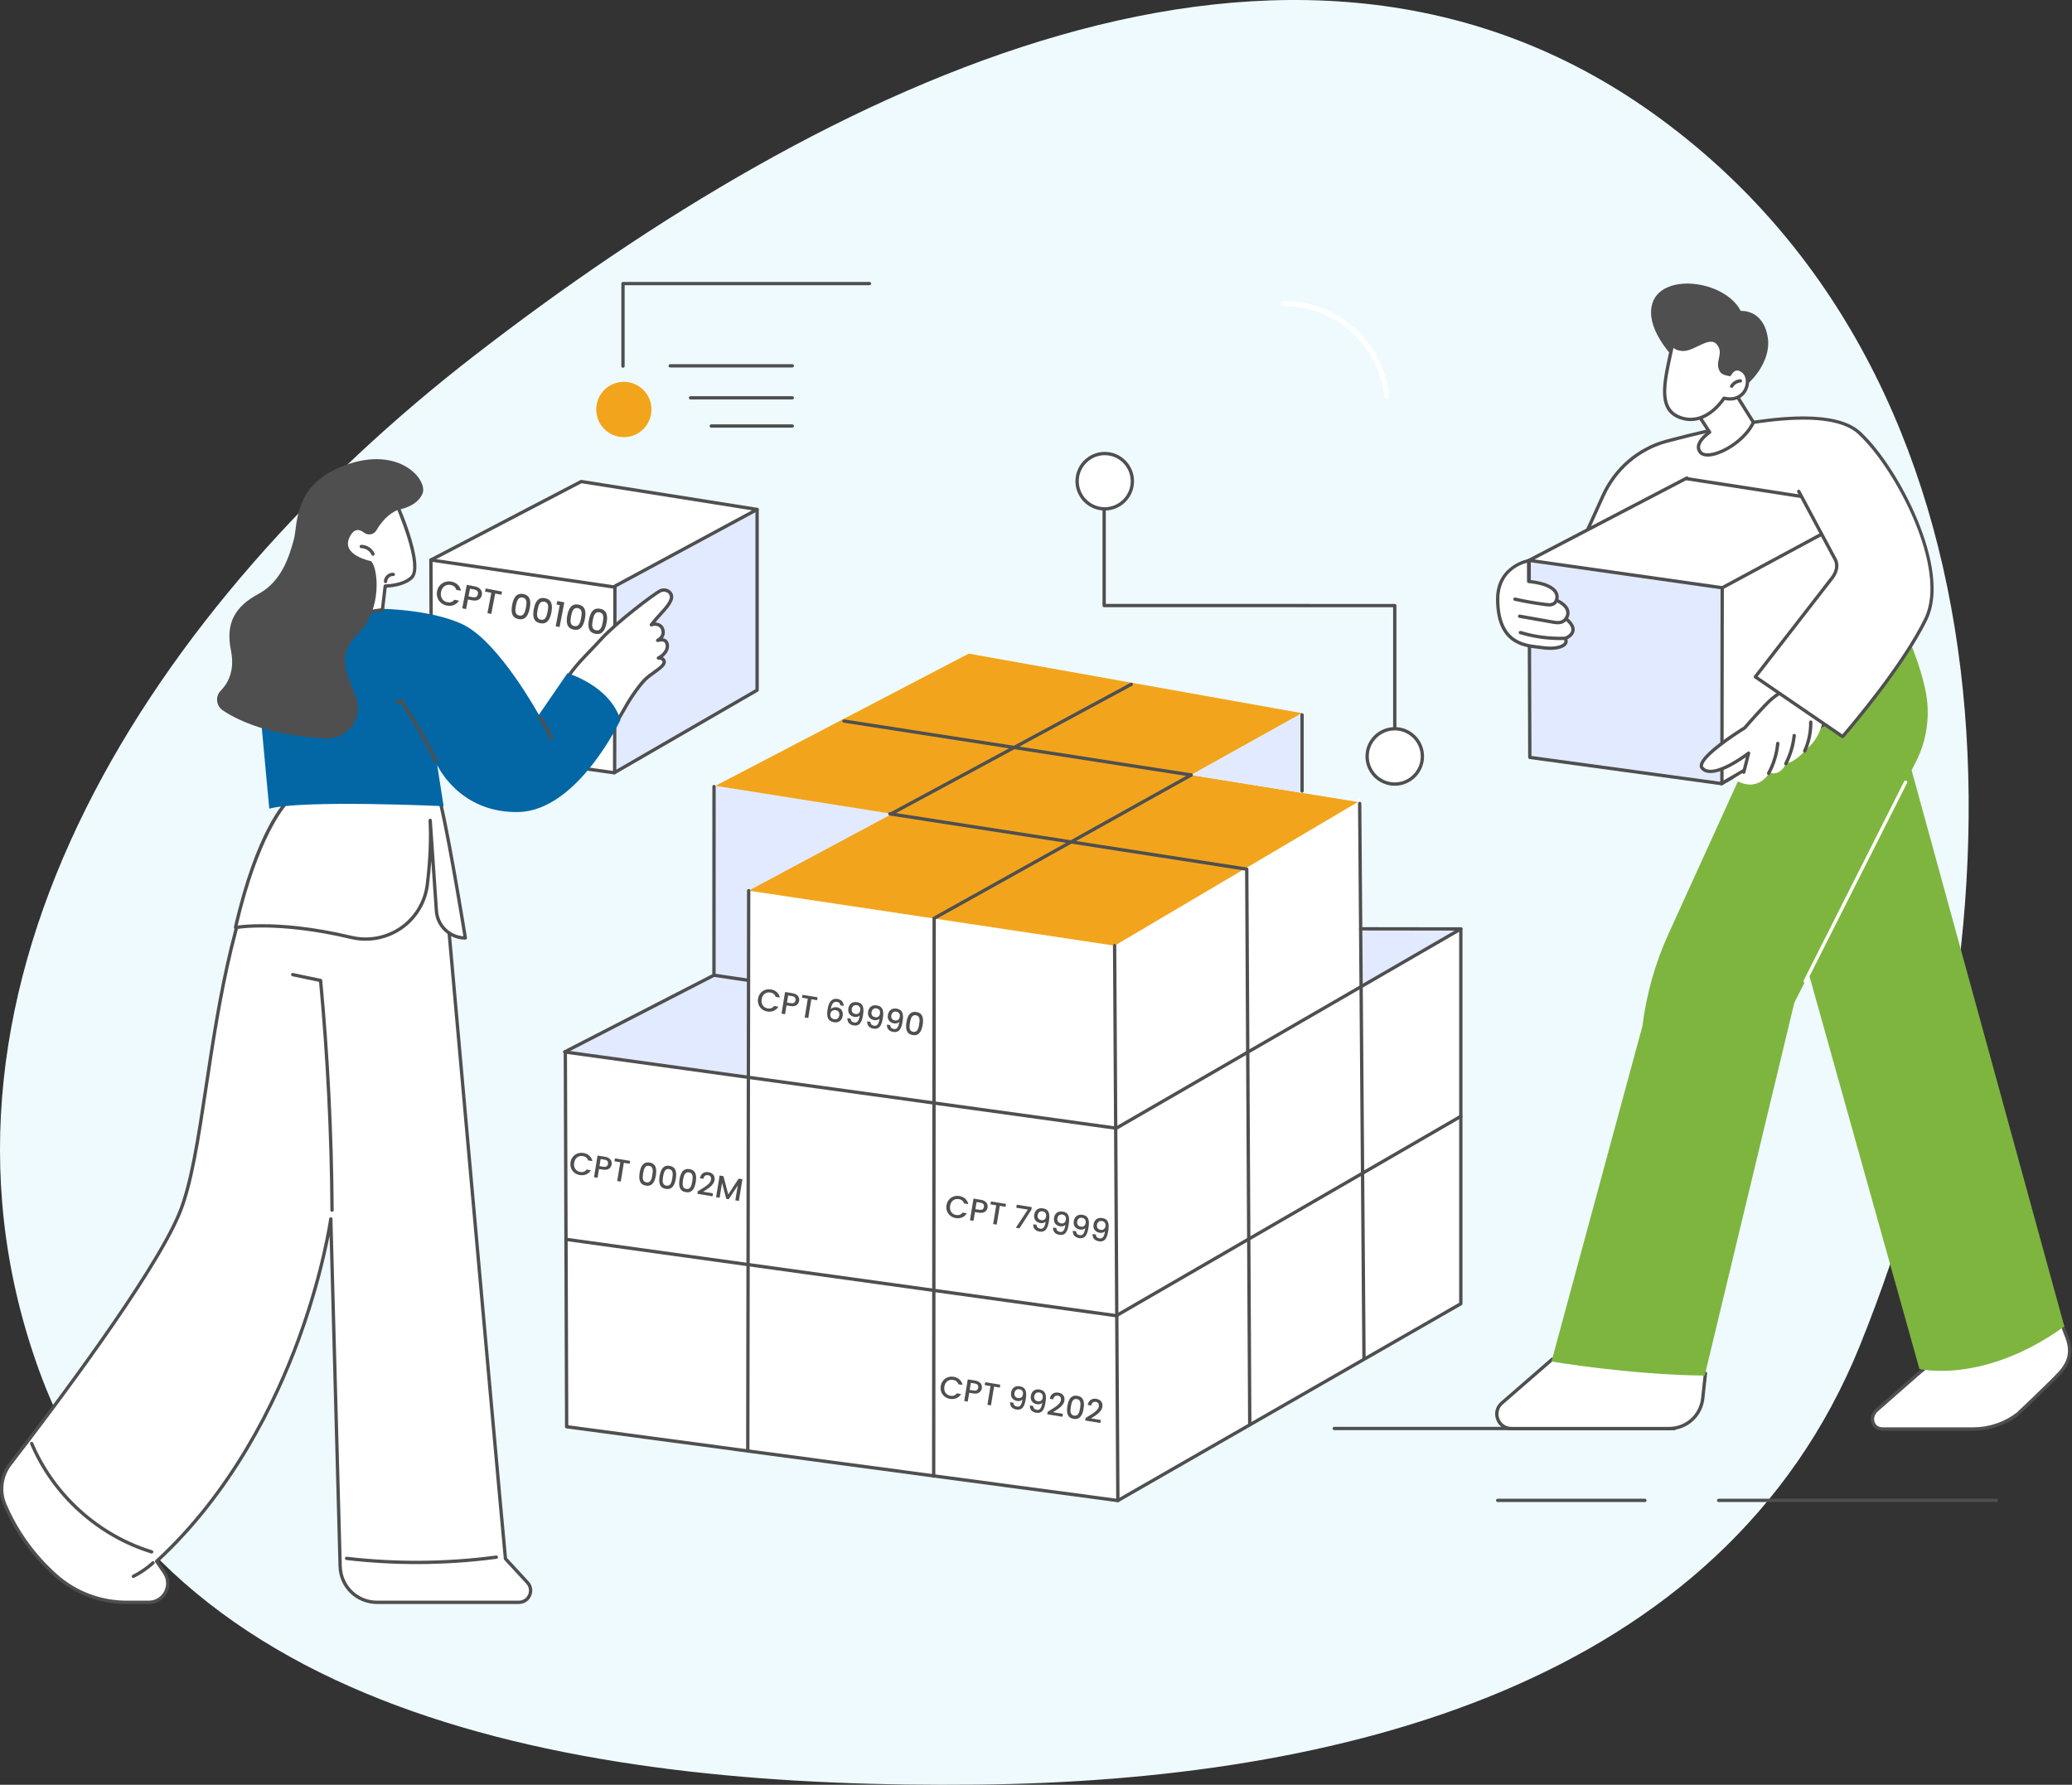 <svg xmlns="http://www.w3.org/2000/svg" width="722" height="622" viewBox="0 0 722 622" fill="none"><rect x="0" y="0" width="722" height="622" fill="#333333" stroke="none"/><path fill-rule="evenodd" clip-rule="evenodd" d="M340.341 621.944C466.701 620.652 600.215 587.263 648.096 468.92C708.199 320.368 705.571 132.087 575.996 39.495C449.837 -50.656 287.973 28.971 165.303 123.925C54.271 209.87 -34.005 342.131 12.84 475.413C57.062 601.233 208.386 623.292 340.341 621.944Z" fill="#EFFAFF"/><g clip-path="url(#clip0_897_6946)"><path d="M583.542 498.414H464.93C464.609 498.414 464.352 498.154 464.352 497.836C464.352 497.518 464.612 497.258 464.93 497.258H583.542C583.863 497.258 584.121 497.518 584.121 497.836C584.121 498.154 583.86 498.414 583.542 498.414Z" fill="#4F4F4F"/><path d="M695.609 523.469H598.891C598.57 523.469 598.312 523.209 598.312 522.891C598.312 522.573 598.573 522.312 598.891 522.312H695.609C695.929 522.312 696.187 522.573 696.187 522.891C696.187 523.209 695.927 523.469 695.609 523.469Z" fill="#4F4F4F"/><path d="M573.17 523.469H521.871C521.551 523.469 521.293 523.209 521.293 522.891C521.293 522.573 521.553 522.312 521.871 522.312H573.17C573.491 522.312 573.748 522.573 573.748 522.891C573.748 523.209 573.488 523.469 573.17 523.469Z" fill="#4F4F4F"/><path d="M388.961 327.565L473.788 278.164L474.285 343.835L509.037 323.736V454.352L389.529 522.948L388.961 327.565Z" fill="white"/><path d="M196.758 366.597L197.457 497.221L389.528 522.948L388.396 328.86L260.883 310.398L260.778 375.452L196.758 366.597Z" fill="white"/><path d="M249.3 273.859L248.785 339.856L196.758 366.598L260.778 375.453L260.881 310.712L311.641 283.621L249.3 273.859Z" fill="#E2EAFF"/><path d="M474.129 323.945L474.284 343.835L508.543 323.945H474.129Z" fill="#E2EAFF"/><path d="M337.555 227.789L249.301 273.86L310.858 283.619L260.884 310.4L388.396 329.559L473.2 279.479L415.067 270.088L453.715 248.54L337.555 227.789Z" fill="#F2A51C"/><path d="M415.066 270.087L453.715 276.329V248.539L415.066 270.087Z" fill="#E2EAFF"/><path d="M389.529 523.528C389.503 523.528 389.479 523.528 389.453 523.523L197.381 497.796C197.095 497.757 196.879 497.512 196.879 497.223L196.414 366.63C196.414 366.31 196.672 366.049 196.992 366.049C197.31 366.049 197.571 366.307 197.571 366.628L198.033 496.713L389.408 522.345L508.454 454.015V323.735C508.454 323.414 508.715 323.156 509.033 323.156C509.351 323.156 509.611 323.416 509.611 323.735V454.351C509.611 454.559 509.5 454.751 509.319 454.853L389.81 523.449C389.721 523.499 389.624 523.526 389.521 523.526L389.529 523.528Z" fill="#4F4F4F"/><path d="M475.293 474.077C474.975 474.077 474.717 473.819 474.714 473.501L473.211 280.005C473.211 279.685 473.466 279.425 473.787 279.422C474.089 279.432 474.367 279.677 474.37 279.997L475.874 473.494C475.874 473.814 475.619 474.074 475.298 474.077H475.293Z" fill="#4F4F4F"/><path d="M415.067 270.665C415.039 270.665 415.007 270.665 414.978 270.657L293.987 251.856C293.671 251.806 293.453 251.512 293.503 251.194C293.553 250.878 293.85 250.66 294.166 250.71L415.157 269.511C415.472 269.561 415.69 269.856 415.64 270.174C415.596 270.46 415.349 270.665 415.067 270.665Z" fill="#4F4F4F"/><path d="M388.961 393.76C388.935 393.76 388.909 393.76 388.882 393.755L196.679 367.171C196.43 367.137 196.23 366.942 196.188 366.695C196.146 366.446 196.269 366.199 196.495 366.083L248.207 339.502L248.228 274.117C248.228 273.797 248.488 273.539 248.806 273.539C249.127 273.539 249.384 273.799 249.384 274.117L249.363 339.857C249.363 340.075 249.242 340.272 249.048 340.372L198.653 366.277L388.843 392.583L506.882 324.315L474.127 324.27C473.806 324.27 473.549 324.01 473.549 323.689C473.549 323.369 473.809 323.111 474.127 323.111L509.038 323.158C509.3 323.158 509.529 323.334 509.597 323.587C509.666 323.839 509.555 324.107 509.327 324.239L389.253 393.684C389.163 393.734 389.064 393.763 388.964 393.763L388.961 393.76Z" fill="#4F4F4F"/><path d="M435.482 497.149C435.164 497.149 434.904 496.891 434.904 496.573L433.857 303.406L309.991 284.192C309.675 284.142 309.457 283.848 309.507 283.53C309.557 283.214 309.857 282.996 310.169 283.046L434.525 302.336C434.806 302.381 435.014 302.62 435.017 302.906L436.065 496.568C436.065 496.889 435.808 497.149 435.49 497.152H435.487L435.482 497.149Z" fill="#4F4F4F"/><path d="M260.567 506.003C260.246 506.003 259.988 505.742 259.988 505.422L260.304 310.399C260.304 310.078 260.564 309.82 260.882 309.82C261.203 309.82 261.46 310.081 261.46 310.401L261.145 505.424C261.145 505.745 260.885 506.003 260.567 506.003Z" fill="#4F4F4F"/><path d="M310.424 284.257C310.219 284.257 310.019 284.147 309.914 283.952C309.761 283.671 309.866 283.319 310.148 283.167L393.918 237.976C394.199 237.824 394.551 237.929 394.704 238.21C394.856 238.491 394.751 238.844 394.47 238.996L310.7 284.186C310.613 284.234 310.518 284.255 310.426 284.255L310.424 284.257Z" fill="#4F4F4F"/><path d="M325.344 515.022C325.023 515.022 324.766 514.762 324.766 514.441L324.934 320.015C324.934 319.805 325.047 319.613 325.231 319.51L414.786 269.581C415.065 269.426 415.42 269.526 415.575 269.804C415.73 270.083 415.63 270.438 415.351 270.593L326.093 320.357L325.925 514.444C325.925 514.765 325.665 515.022 325.347 515.022H325.344Z" fill="#4F4F4F"/><path d="M388.962 459.104C388.936 459.104 388.91 459.104 388.883 459.099L197.156 432.484C196.838 432.439 196.617 432.147 196.662 431.829C196.707 431.511 196.996 431.29 197.316 431.335L388.846 457.924L508.75 388.539C509.026 388.379 509.38 388.473 509.541 388.749C509.701 389.025 509.606 389.38 509.33 389.54L389.257 459.025C389.167 459.078 389.067 459.104 388.967 459.104H388.962Z" fill="#4F4F4F"/><path d="M389.528 523.529C389.209 523.529 388.949 523.272 388.949 522.954L387.816 329.56C387.816 329.239 388.071 328.979 388.392 328.977H388.395C388.713 328.977 388.973 329.234 388.973 329.552L390.106 522.946C390.106 523.266 389.851 523.527 389.53 523.529H389.528Z" fill="#4F4F4F"/><path d="M260.834 342.228C260.805 342.228 260.776 342.228 260.747 342.223L248.698 340.433C248.383 340.386 248.162 340.091 248.21 339.776C248.257 339.461 248.554 339.242 248.867 339.287L260.915 341.077C261.231 341.124 261.451 341.419 261.404 341.734C261.362 342.021 261.115 342.228 260.831 342.228H260.834Z" fill="#4F4F4F"/><path d="M453.715 276.245C453.394 276.245 453.137 275.985 453.137 275.667V249.125C453.137 248.804 453.397 248.547 453.715 248.547C454.033 248.547 454.293 248.807 454.293 249.125V275.667C454.293 275.988 454.033 276.245 453.715 276.245Z" fill="#4F4F4F"/><path d="M214.063 269.294L263.814 240.521V177.547L211.879 199.365L214.063 269.294Z" fill="#E2EAFF"/><path d="M263.816 177.546L214.278 204.269L214.173 269.238L213.962 269.293L150.152 260.469L150.386 260.598L150.152 195.156L202.534 167.812L263.816 177.546Z" fill="white"/><path d="M213.961 269.871C213.935 269.871 213.909 269.871 213.882 269.866L150.635 261.119C150.467 261.2 150.267 261.195 150.104 261.103L149.87 260.974C149.626 260.838 149.512 260.548 149.602 260.286C149.641 260.17 149.712 260.075 149.802 260.007L149.57 195.159C149.57 194.943 149.689 194.743 149.88 194.644L202.262 167.3C202.373 167.242 202.499 167.221 202.622 167.242L263.906 176.975C264.151 177.015 264.345 177.204 264.387 177.451C264.429 177.696 264.311 177.94 264.09 178.058L214.855 204.618L214.75 269.243C214.75 269.506 214.574 269.735 214.319 269.803L214.108 269.858C214.058 269.871 214.009 269.877 213.959 269.877L213.961 269.871ZM150.961 259.994L213.593 268.657L213.698 204.269C213.698 204.056 213.817 203.861 214.003 203.759L262.035 177.848L202.633 168.415L150.735 195.508L150.963 259.996L150.961 259.994Z" fill="#4F4F4F"/><path d="M214.278 205.195C214.249 205.195 214.22 205.195 214.191 205.19L150.066 195.73C149.75 195.683 149.529 195.388 149.577 195.073C149.624 194.757 149.921 194.539 150.234 194.584L214.359 204.044C214.675 204.091 214.895 204.385 214.848 204.701C214.806 204.99 214.559 205.195 214.275 205.195H214.278Z" fill="#4F4F4F"/><path d="M214.064 269.875C213.865 269.875 213.67 269.77 213.562 269.586C213.402 269.31 213.497 268.955 213.775 268.795L263.239 240.187V177.547C263.239 177.226 263.5 176.969 263.818 176.969C264.136 176.969 264.396 177.229 264.396 177.547V240.521C264.396 240.729 264.286 240.918 264.107 241.023L214.354 269.799C214.262 269.852 214.162 269.878 214.064 269.878V269.875Z" fill="#4F4F4F"/><path d="M121.851 282.793L152.638 281.812C152.638 281.812 172.83 508.537 176.126 543.211L183.795 551.522C186.221 554.153 184.36 558.416 180.786 558.416H131.39C124.417 558.416 118.71 552.852 118.524 545.868L115.267 424.801C115.267 424.801 105.398 497.371 54.588 544.11L57.287 548.058C60.289 552.45 57.15 558.416 51.836 558.416H44.158C35.035 558.416 26.201 555.107 19.398 549.017C13.311 543.566 6.448 535.526 1.68 524.339C-0.312 519.666 0.434 514.272 3.539 510.253C16.668 493.255 53.245 444.979 62.402 423.113C73.623 396.327 72.174 327.81 98.059 284.441L121.849 282.793H121.851Z" fill="white"/><path d="M180.789 558.995H131.393C124.052 558.995 118.146 553.236 117.949 545.884L114.848 430.605C113.439 437.836 110.361 451.264 104.528 467.129C96.499 488.969 81.456 520.023 55.351 544.197L57.766 547.732C59.301 549.98 59.459 552.755 58.189 555.163C56.922 557.562 54.546 558.998 51.837 558.998H44.159C34.818 558.998 25.889 555.607 19.013 549.449C11.222 542.47 5.211 534.099 1.148 524.565C-0.913 519.732 -0.172 514.11 3.082 509.899C17.762 490.895 52.872 444.372 61.872 422.89C66.09 412.816 68.506 396.817 71.3 378.291C75.81 348.398 81.422 311.193 97.566 284.144C97.663 283.981 97.834 283.876 98.023 283.863L121.813 282.215C121.813 282.215 121.826 282.215 121.834 282.215L152.62 281.235C152.928 281.227 153.188 281.455 153.217 281.763C153.42 284.026 173.372 508.035 176.686 542.964L184.225 551.133C185.507 552.524 185.833 554.464 185.074 556.198C184.317 557.928 182.674 559.003 180.789 559.003V558.995ZM115.271 424.22C115.271 424.22 115.292 424.22 115.302 424.22C115.605 424.236 115.841 424.481 115.849 424.783L119.106 545.85C119.287 552.571 124.683 557.833 131.393 557.833H180.789C182.209 557.833 183.441 557.024 184.012 555.723C184.585 554.416 184.338 552.955 183.373 551.909L175.703 543.598C175.617 543.506 175.564 543.385 175.553 543.259C172.373 509.802 153.22 294.829 152.113 282.402L121.884 283.364L98.409 284.991C82.502 311.821 76.93 348.759 72.449 378.457C69.641 397.058 67.218 413.126 62.944 423.332C53.892 444.943 18.711 491.56 4.005 510.601C1.008 514.48 0.322 519.655 2.22 524.105C6.215 533.481 12.126 541.716 19.791 548.581C26.454 554.548 35.109 557.833 44.164 557.833H51.842C54.115 557.833 56.108 556.632 57.17 554.616C58.237 552.597 58.103 550.266 56.815 548.379L54.115 544.431C53.952 544.194 53.989 543.874 54.202 543.677C80.363 519.611 95.421 488.546 103.443 466.722C112.138 443.069 114.674 424.896 114.698 424.717C114.737 424.428 114.984 424.215 115.271 424.215V424.22Z" fill="#4F4F4F"/><path d="M115.704 422.33C115.386 422.33 115.126 422.072 115.126 421.754C114.96 395.297 113.63 368.529 111.175 342.187L101.873 340.223C101.561 340.158 101.361 339.85 101.427 339.537C101.492 339.225 101.8 339.025 102.113 339.091L111.83 341.141C112.077 341.193 112.264 341.401 112.287 341.653C114.771 368.166 116.114 395.113 116.282 421.746C116.282 422.067 116.027 422.327 115.707 422.33H115.704Z" fill="#4F4F4F"/><path d="M52.846 541.407C52.791 541.407 52.733 541.399 52.675 541.381C33.908 535.632 18.143 521.389 10.502 503.282C10.379 502.987 10.516 502.648 10.81 502.522C11.107 502.398 11.444 502.535 11.57 502.83C19.079 520.627 34.571 534.623 53.014 540.271C53.319 540.366 53.493 540.689 53.398 540.994C53.322 541.244 53.093 541.404 52.844 541.404L52.846 541.407Z" fill="#4F4F4F"/><path d="M46.486 549.93C46.273 549.93 46.068 549.811 45.969 549.609C45.824 549.323 45.94 548.976 46.226 548.831C48.665 547.609 50.926 546.058 52.947 544.221C53.184 544.005 53.551 544.024 53.764 544.26C53.98 544.497 53.962 544.862 53.725 545.078C51.625 546.986 49.278 548.597 46.744 549.867C46.66 549.909 46.573 549.927 46.484 549.927L46.486 549.93Z" fill="#4F4F4F"/><path d="M145.147 545.09C136.983 545.09 128.819 544.617 120.703 543.673C120.385 543.636 120.159 543.347 120.195 543.032C120.232 542.714 120.524 542.488 120.837 542.525C138.118 544.535 155.626 544.393 172.874 542.099C173.195 542.057 173.481 542.28 173.526 542.596C173.568 542.914 173.345 543.205 173.029 543.247C163.788 544.478 154.467 545.09 145.15 545.09H145.147Z" fill="#4F4F4F"/><path d="M196.234 238.45C200.256 231.732 204.627 228.086 209.884 222.285C215.141 216.484 220.5 212.671 226.561 208.528C229.197 206.725 230.575 205.201 231.968 206.336C233.271 207.398 233.566 208.36 232.814 209.866C231.813 211.877 230.215 214.248 227.16 217.67C228.603 217.047 230.869 217.996 231.095 219.554C231.321 221.113 229.678 222.835 228.396 223.655C229.886 223.544 232.451 222.874 232.606 224.362C232.759 225.849 230.472 229.248 228.992 229.443C230.677 229.322 231.973 230.993 230.824 232.234C229.676 233.475 226.968 234.918 225.673 236.003C223.68 237.669 221.901 240.059 220.51 242.253C218.529 245.379 214.957 249.003 213.887 253.054L196.237 238.45H196.234Z" fill="white"/><path d="M213.884 253.634C213.769 253.634 213.653 253.6 213.553 253.529C213.29 253.345 213.227 252.985 213.411 252.722C214.767 250.79 215.824 248.932 216.846 247.137C217.737 245.568 218.66 243.946 219.759 242.327C221.493 239.769 223.367 237.18 225.302 235.561C225.815 235.13 226.514 234.628 227.255 234.097C228.38 233.288 229.652 232.373 230.33 231.655C230.782 231.177 230.958 230.722 230.811 230.412C230.646 230.065 230.083 229.852 229.447 229.9C229.168 229.923 228.916 229.739 228.845 229.469C228.774 229.198 228.906 228.917 229.155 228.798C230.406 228.204 231.426 227.148 231.818 226.038C231.981 225.581 232.104 224.892 231.786 224.227C231.497 223.628 230.995 223.355 229.284 223.733C229.003 223.796 228.716 223.641 228.616 223.371C228.517 223.1 228.63 222.795 228.885 222.658C230.354 221.865 230.835 220.747 230.309 219.336C230.088 218.742 229.615 218.434 229.255 218.282C228.609 218.006 227.836 218.009 227.187 218.287C226.945 218.392 226.664 218.319 226.501 218.114C226.338 217.906 226.335 217.617 226.495 217.407C227.623 215.919 228.769 214.663 229.783 213.553C231.45 211.729 232.764 210.289 233.34 208.633C233.574 207.958 233.411 207.29 232.893 206.796C232.257 206.191 231.292 206.026 230.433 206.373C228.68 207.08 215.101 217.399 209.928 223.108C208.52 224.661 207.219 226.017 205.959 227.326C202.577 230.846 199.654 233.884 196.739 238.755C196.576 239.031 196.219 239.117 195.945 238.954C195.672 238.792 195.583 238.434 195.745 238.161C198.729 233.177 201.694 230.094 205.126 226.525C206.38 225.221 207.676 223.873 209.072 222.332C214.37 216.482 228.049 206.089 229.999 205.303C231.279 204.785 232.73 205.043 233.692 205.96C234.541 206.767 234.819 207.91 234.436 209.017C233.784 210.896 232.328 212.492 230.64 214.339C229.928 215.12 229.147 215.974 228.359 216.928C228.824 216.944 229.287 217.041 229.712 217.223C230.517 217.564 231.113 218.174 231.397 218.939C231.884 220.245 231.723 221.454 230.971 222.43C231.739 222.514 232.414 222.863 232.832 223.731C233.224 224.54 233.25 225.473 232.914 226.43C232.575 227.392 231.868 228.32 230.961 229.037C231.366 229.242 231.681 229.545 231.86 229.921C232.031 230.283 232.309 231.256 231.177 232.457C230.422 233.256 229.158 234.166 227.936 235.046C227.213 235.566 226.532 236.055 226.051 236.46C224.227 237.987 222.413 240.5 220.723 242.989C219.651 244.569 218.781 246.099 217.858 247.72C216.823 249.539 215.753 251.421 214.365 253.4C214.252 253.561 214.073 253.647 213.889 253.647L213.884 253.634Z" fill="#4F4F4F"/><path d="M100.182 279.315C100.182 279.315 89.975 288.812 82.059 323.257C82.059 323.257 96.349 320.503 122.407 326.693C134.953 329.673 147.33 321.128 148.904 308.309C149.767 301.289 150.287 293.49 149.903 285.91L152.072 317.467C152.437 322.776 156.842 326.895 162.152 326.895C162.152 326.895 155.26 284.17 152.35 275.617L100.179 279.318L100.182 279.315Z" fill="white"/><path d="M127.418 327.853C125.699 327.853 123.972 327.654 122.272 327.251C96.629 321.161 82.307 323.792 82.165 323.821C81.973 323.858 81.773 323.795 81.639 323.656C81.502 323.514 81.447 323.314 81.492 323.125C89.359 288.903 99.362 279.283 99.783 278.889C99.88 278.799 100.004 278.744 100.138 278.733L152.309 275.033C152.569 275.014 152.814 275.175 152.898 275.424C155.792 283.925 162.442 325.051 162.723 326.797C162.749 326.965 162.702 327.136 162.592 327.265C162.481 327.393 162.321 327.467 162.15 327.467C156.557 327.467 151.875 323.088 151.492 317.5L150.288 299.989C150.099 302.702 149.828 305.499 149.476 308.374C148.708 314.627 145.302 320.278 140.129 323.874C136.37 326.487 131.921 327.853 127.415 327.853H127.418ZM91.275 322.079C98.172 322.079 108.748 322.849 122.54 326.124C128.38 327.512 134.549 326.345 139.469 322.922C144.371 319.513 147.599 314.159 148.327 308.232C149.326 300.108 149.66 292.604 149.323 285.933C149.308 285.615 149.549 285.344 149.867 285.326C150.193 285.307 150.459 285.546 150.48 285.864L152.648 317.421C152.974 322.176 156.788 325.948 161.467 326.287C160.576 320.814 154.667 284.863 151.939 276.221L100.435 279.874C99.21 281.157 90.055 291.552 82.811 322.552C84.147 322.373 87.004 322.079 91.272 322.079H91.275Z" fill="#4F4F4F"/><path d="M114.337 212.946C135.086 210.496 153.692 213.634 161.869 217.906C174.178 224.335 187.767 249.123 187.767 249.123L197.729 234.62C197.729 234.62 212.395 238.812 216.199 250.887C216.199 250.887 201.309 282.615 180.592 282.993C159.874 283.372 152.339 266.576 152.339 266.576L154.575 280.951C154.575 280.951 105.598 278.672 93.828 281.816L90.227 243.065C88.855 228.301 99.289 214.962 113.959 212.996C114.09 212.977 114.219 212.962 114.34 212.948L114.337 212.946Z" fill="#0367A5"/><path d="M192.148 257.898C191.924 257.898 191.709 257.767 191.614 257.549C190.523 255.02 189.188 252.581 187.642 250.302C187.464 250.037 187.532 249.677 187.798 249.498C188.063 249.319 188.423 249.388 188.602 249.653C190.187 251.992 191.559 254.495 192.678 257.091C192.805 257.386 192.671 257.725 192.376 257.854C192.303 257.885 192.224 257.901 192.148 257.901V257.898Z" fill="#4F4F4F"/><path d="M151.893 265.827C151.68 265.827 151.475 265.708 151.376 265.506C147.864 258.454 143.906 251.536 139.605 244.939L138.596 245.312C138.297 245.422 137.963 245.27 137.852 244.97C137.742 244.67 137.894 244.337 138.194 244.226L139.637 243.693C139.889 243.598 140.173 243.693 140.323 243.919C144.747 250.671 148.815 257.76 152.414 264.991C152.556 265.277 152.44 265.624 152.154 265.769C152.069 265.811 151.983 265.829 151.896 265.829L151.893 265.827Z" fill="#4F4F4F"/><path d="M136.09 170.797C136.09 170.797 148.249 196.734 143.389 201.308C140.28 204.233 134.235 204.233 134.235 204.233L133.27 212.491L119.326 214.628C119.326 214.628 107.501 176.135 136.088 170.8L136.09 170.797Z" fill="white"/><path d="M119.328 215.206C119.078 215.206 118.85 215.043 118.773 214.796C118.511 213.936 112.405 193.616 120.4 180.406C123.691 174.967 128.935 171.543 135.984 170.228C136.242 170.181 136.502 170.312 136.615 170.552C137.877 173.246 148.806 197.007 143.788 201.73C141.057 204.3 136.329 204.729 134.754 204.8L133.847 212.559C133.816 212.819 133.619 213.024 133.359 213.064L119.415 215.201C119.386 215.206 119.357 215.208 119.328 215.208V215.206ZM135.756 171.451C129.266 172.762 124.435 175.974 121.391 181.005C114.326 192.683 118.868 210.806 119.743 213.976L132.746 211.983L133.658 204.164C133.692 203.872 133.939 203.651 134.234 203.651C134.292 203.651 140.087 203.614 142.992 200.884C146.656 197.435 139.183 178.86 135.756 171.451Z" fill="#4F4F4F"/><path d="M134.348 203.237C134.03 203.237 133.772 202.982 133.77 202.661C133.762 201.839 134.135 201.024 134.795 200.422C135.452 199.823 136.296 199.526 137.11 199.607C137.428 199.639 137.662 199.922 137.628 200.24C137.597 200.558 137.313 200.792 136.995 200.758C136.503 200.708 135.988 200.898 135.575 201.276C135.16 201.655 134.924 202.157 134.929 202.651C134.929 202.971 134.674 203.232 134.353 203.234H134.348V203.237Z" fill="#4F4F4F"/><path d="M129.983 193.684C129.76 193.684 129.55 193.555 129.452 193.339C128.85 191.98 127.399 191.034 125.914 191.034C125.907 191.034 125.899 191.034 125.891 191.034C125.573 191.034 125.312 190.777 125.312 190.459C125.312 190.138 125.567 189.878 125.888 189.875C127.846 189.872 129.728 191.095 130.514 192.869C130.643 193.161 130.512 193.505 130.22 193.634C130.144 193.668 130.065 193.684 129.986 193.684H129.983Z" fill="#4F4F4F"/><path d="M77.612 247.552C83.2 251.284 94.268 256.423 113.571 257.319C120.615 257.647 126.185 251.066 124.39 244.235C124.335 244.027 124.274 243.817 124.209 243.606C121.528 235.153 116.3 229.19 124.787 220.842C133.274 212.494 131.792 197.967 129.308 195.562C129.308 195.562 118.71 193.548 121.804 187.206C123.378 183.978 125.294 184.401 126.795 185.595C128.193 186.706 130.233 186.378 131.145 184.84C132.68 182.243 135.195 179.029 138.757 177.657C138.757 177.657 145.428 176.647 147.252 171.948C149.076 167.248 139.264 155.318 120.594 162.005C101.922 168.694 103.912 182.614 102.361 188.144C100.81 193.672 98.274 202.548 90.115 206.95C81.954 211.353 78.506 217.012 80.48 226.714C81.912 233.747 79.42 238.163 76.915 240.702C74.955 242.689 75.296 246.001 77.615 247.552H77.612Z" fill="#4F4F4F"/><path d="M717.114 457.867C686.803 461.565 668.291 478.876 668.291 478.876L654.026 491.366C651.172 493.858 652.46 498.006 656.037 498.006H687.662C693.224 498.006 698.631 496.179 703.057 492.804C703.057 492.804 714.143 482.364 717.584 478.653C721.224 474.723 722.084 470.915 720.262 466.115L717.114 457.867Z" fill="white"/><path d="M687.661 498.58H656.036C654.228 498.58 652.737 497.6 652.143 496.02C651.494 494.286 652.083 492.285 653.641 490.924L667.906 478.434C668.079 478.271 686.891 460.965 717.041 457.285C717.307 457.254 717.559 457.406 717.654 457.653L720.803 465.901C722.687 470.869 721.825 474.919 718.009 479.038C714.592 482.723 703.563 493.113 703.453 493.218C703.437 493.232 703.424 493.245 703.408 493.258C698.908 496.688 693.317 498.578 687.664 498.578L687.661 498.58ZM716.734 458.494C687.238 462.243 668.868 479.125 668.684 479.296L654.404 491.799C653.21 492.84 652.748 494.338 653.226 495.616C653.652 496.748 654.701 497.424 656.033 497.424H687.658C693.049 497.424 698.382 495.626 702.677 492.359C703.234 491.833 713.84 481.832 717.154 478.255C720.682 474.449 721.447 470.88 719.717 466.317L716.731 458.494H716.734Z" fill="#4F4F4F"/><path d="M653.897 223.938L601.457 236.383L668.831 477.083C668.831 477.083 691.175 482.555 719.326 462.261L653.897 223.938Z" fill="#7EB53E"/><path d="M523.32 488.971C519.793 492.036 521.956 497.842 526.626 497.842H581.671C587.658 497.842 592.684 493.324 593.33 487.36L594.279 478.605C567.903 470.488 540.899 473.695 540.899 473.695L523.323 488.969L523.32 488.971Z" fill="white"/><path d="M581.668 498.425H526.624C524.219 498.425 522.2 497.024 521.356 494.767C520.51 492.506 521.117 490.12 522.939 488.537L540.515 473.264C540.601 473.187 540.712 473.14 540.825 473.127C541.096 473.095 568.255 469.997 594.445 478.058C594.71 478.139 594.881 478.397 594.849 478.673L593.9 487.428C593.222 493.7 587.96 498.428 581.665 498.428L581.668 498.425ZM541.14 474.257L523.701 489.413C521.971 490.916 521.919 492.956 522.444 494.362C522.97 495.765 524.342 497.266 526.626 497.266H581.67C587.374 497.266 592.137 492.982 592.754 487.302L593.651 479.022C568.933 471.542 543.495 474.005 541.143 474.255L541.14 474.257Z" fill="#4F4F4F"/><path d="M667.815 265.06C671.088 258.571 672.344 250.888 671.448 243.673C670.407 235.314 665.928 224.664 665.928 224.664L620.538 239.441L581.367 325.529C576.746 335.683 573.7 346.481 572.325 357.554L540.629 474.484C540.629 474.484 567.531 479.105 594.009 479.394L625.235 349.48L667.815 265.06Z" fill="#7EB53E"/><path d="M629.02 342.547C628.934 342.547 628.844 342.526 628.76 342.484C628.474 342.34 628.361 341.993 628.503 341.706L663.497 272.327C663.642 272.04 663.991 271.927 664.275 272.069C664.562 272.214 664.675 272.56 664.533 272.847L629.538 342.227C629.436 342.429 629.233 342.545 629.02 342.545V342.547Z" fill="white"/><path d="M553.219 184.637L558.544 172.856C562.749 163.552 570.808 156.471 580.649 153.795C580.712 153.777 580.778 153.761 580.841 153.742C598.254 149.082 637.07 139.644 648.373 151.327L658.476 182.539L553.219 184.639V184.637Z" fill="white"/><path d="M553.22 185.215C553.026 185.215 552.844 185.118 552.737 184.955C552.626 184.789 552.611 184.579 552.692 184.398L558.017 172.617C562.362 163.005 570.555 155.94 580.498 153.235L580.693 153.183C617.737 143.268 640.647 142.509 648.79 150.922C648.85 150.985 648.897 151.062 648.924 151.146L659.027 182.358C659.085 182.532 659.053 182.723 658.948 182.873C658.843 183.023 658.672 183.112 658.488 183.115L553.231 185.215C553.231 185.215 553.223 185.215 553.22 185.215ZM628.393 146.244C616.888 146.244 601.057 148.93 580.992 154.3L580.803 154.35C571.196 156.962 563.277 163.794 559.074 173.09L554.127 184.035L657.689 181.969L647.867 151.629C644.308 148.036 637.797 146.241 628.396 146.241L628.393 146.244Z" fill="#4F4F4F"/><path d="M599.895 273.076L652.106 242.88V176.797L597.605 199.696L599.895 273.076Z" fill="white"/><path d="M599.895 273.66C599.798 273.66 599.701 273.636 599.614 273.587C599.435 273.487 599.322 273.303 599.317 273.098L597.028 199.715C597.02 199.476 597.162 199.255 597.383 199.163L651.883 176.264C652.061 176.188 652.266 176.209 652.427 176.317C652.59 176.425 652.684 176.606 652.684 176.8V242.884C652.684 243.092 652.574 243.281 652.395 243.386L600.187 273.581C600.098 273.634 599.998 273.66 599.898 273.66H599.895ZM598.197 200.078L600.445 272.094L651.525 242.55V177.673L598.197 200.078Z" fill="#4F4F4F"/><path d="M600.118 204.846L600.008 273.022L599.79 273.08L533.073 263.956L532.828 195.281L600.118 204.846Z" fill="#E2EAFF"/><path d="M532.828 195.28L587.796 166.586L587.444 166.77L652.106 176.8L600.118 204.845L532.828 195.28Z" fill="white"/><path d="M600.119 205.424C600.092 205.424 600.063 205.424 600.037 205.418L532.747 195.856C532.497 195.822 532.3 195.627 532.258 195.38C532.216 195.133 532.337 194.886 532.561 194.768L587.529 166.074C587.812 165.926 588.162 166.034 588.309 166.318L652.193 176.227C652.44 176.267 652.632 176.456 652.674 176.7C652.716 176.945 652.598 177.189 652.377 177.307L600.392 205.353C600.308 205.397 600.213 205.421 600.116 205.421L600.119 205.424ZM534.692 194.962L600.011 204.246L650.311 177.11L587.542 167.375L534.692 194.965V194.962Z" fill="#4F4F4F"/><path d="M599.79 273.661C599.763 273.661 599.737 273.661 599.711 273.655L532.994 264.53C532.707 264.49 532.494 264.246 532.494 263.957L532.25 195.284C532.25 194.963 532.508 194.703 532.828 194.703C533.146 194.703 533.407 194.961 533.407 195.281L533.648 263.449L599.43 272.446L599.54 204.844C599.54 204.523 599.8 204.265 600.118 204.265C600.439 204.265 600.697 204.526 600.697 204.846L600.586 273.022C600.586 273.285 600.41 273.514 600.155 273.582L599.934 273.64C599.884 273.653 599.837 273.658 599.784 273.658L599.79 273.661Z" fill="#4F4F4F"/><path d="M599.897 273.662C599.697 273.662 599.502 273.559 599.394 273.373C599.234 273.097 599.329 272.742 599.605 272.582L651.524 242.555V176.805C651.524 176.484 651.784 176.227 652.102 176.227C652.42 176.227 652.68 176.487 652.68 176.805V242.888C652.68 243.096 652.57 243.285 652.391 243.39L600.183 273.586C600.091 273.638 599.991 273.665 599.894 273.665L599.897 273.662Z" fill="#4F4F4F"/><path d="M532.653 195.398C532.653 195.398 521.795 197.244 521.871 208.914C521.982 225.302 532.34 224.992 537.676 225.733C543.012 226.472 546.81 224.876 545.401 222.503C545.401 222.503 551.381 220.337 545.651 215.614C545.651 215.614 548.597 212.099 542.339 209.179C542.339 209.179 544.899 203.891 532.674 202.634L532.651 195.398H532.653Z" fill="white"/><path d="M540.188 226.491C539.37 226.491 538.5 226.43 537.601 226.307C537.162 226.246 536.689 226.194 536.19 226.136C530.66 225.51 521.4 224.459 521.297 208.917C521.216 196.895 532.447 194.847 532.56 194.829C532.728 194.8 532.899 194.847 533.031 194.957C533.159 195.068 533.236 195.228 533.236 195.399L533.257 202.117C538.314 202.703 541.473 204.073 542.658 206.197C543.263 207.279 543.187 208.286 543.047 208.88C545.232 209.987 546.506 211.311 546.84 212.823C547.098 213.987 546.722 214.96 546.417 215.506C548.154 217.047 548.911 218.529 548.672 219.914C548.407 221.452 546.982 222.382 546.167 222.795C546.37 223.428 546.291 224.051 545.928 224.595C545.124 225.807 542.948 226.493 540.185 226.493L540.188 226.491ZM532.079 196.122C529.761 196.732 522.391 199.415 522.454 208.909C522.551 223.423 530.836 224.362 536.319 224.982C536.829 225.04 537.31 225.095 537.759 225.155C541.61 225.689 544.299 224.953 544.966 223.949C545.108 223.736 545.255 223.384 544.906 222.792C544.816 222.645 544.801 222.464 544.858 222.301C544.916 222.138 545.045 222.009 545.205 221.951C545.224 221.943 547.279 221.173 547.532 219.707C547.708 218.676 546.932 217.412 545.284 216.056C545.166 215.958 545.09 215.817 545.077 215.661C545.063 215.509 545.111 215.354 545.208 215.236C545.237 215.199 545.983 214.271 545.705 213.049C545.426 211.827 544.178 210.67 542.096 209.698C541.957 209.632 541.846 209.514 541.794 209.366C541.741 209.219 541.752 209.059 541.817 208.92C541.836 208.883 542.285 207.881 541.628 206.73C540.911 205.471 538.766 203.836 532.615 203.205C532.321 203.174 532.095 202.927 532.095 202.63L532.074 196.117L532.079 196.122Z" fill="#4F4F4F"/><path d="M539.837 211.357C539.39 211.357 538.962 211.305 538.588 211.258C534.969 210.808 531.329 210.177 527.77 209.378C527.457 209.307 527.26 209 527.331 208.687C527.399 208.374 527.709 208.18 528.022 208.248C531.544 209.037 535.148 209.662 538.73 210.106C539.408 210.19 539.968 210.246 540.497 210.135C540.909 210.048 541.422 209.799 541.616 209.355C541.745 209.063 542.087 208.929 542.381 209.058C542.673 209.186 542.807 209.528 542.678 209.82C542.363 210.537 541.635 211.079 540.736 211.268C540.434 211.331 540.131 211.355 539.837 211.355V211.357Z" fill="#4F4F4F"/><path d="M542.828 217.574C542.124 217.574 541.43 217.453 540.804 217.34L529.421 215.329C529.105 215.274 528.895 214.972 528.95 214.659C529.005 214.344 529.308 214.133 529.62 214.188L541.004 216.199C541.777 216.336 542.578 216.478 543.33 216.386C544.082 216.294 544.718 215.947 545.031 215.455C545.202 215.185 545.559 215.106 545.83 215.277C546.101 215.447 546.179 215.805 546.009 216.076C545.507 216.869 544.581 217.403 543.47 217.537C543.254 217.563 543.041 217.574 542.826 217.574H542.828Z" fill="#4F4F4F"/><path d="M543.683 223.072C538.917 223.072 534.197 222.378 529.621 221.004C529.313 220.912 529.14 220.588 529.232 220.281C529.324 219.973 529.647 219.8 529.952 219.892C534.988 221.403 540.203 222.073 545.454 221.879C545.788 221.868 546.043 222.115 546.054 222.436C546.064 222.757 545.814 223.025 545.496 223.035C544.889 223.059 544.285 223.07 543.677 223.07L543.683 223.072Z" fill="#4F4F4F"/><path d="M633.643 237.328C633.643 237.328 639.865 252.297 629.477 261.071C629.477 261.071 625.479 265.91 622.444 265.894C622.444 265.894 620.635 270.659 616.566 269.274C616.566 269.274 612.592 276.949 604.013 271.408L607.63 269.111L609.309 262.461C609.309 262.461 596.903 272.168 593.131 267.657C590.424 264.422 607.977 253.637 607.977 253.637L617.881 242.908L633.643 237.328Z" fill="white"/><path d="M607.629 269.692C607.582 269.692 607.535 269.687 607.487 269.674C607.177 269.595 606.988 269.279 607.067 268.969L608.349 263.891C604.959 266.307 596.035 272.034 592.687 268.031C592.337 267.613 592.203 267.077 592.3 266.483C592.976 262.343 605.774 254.316 607.598 253.191C608.315 252.358 614.532 245.182 617.105 243.037C624.564 236.821 633.277 236.75 633.645 236.75C633.871 236.75 634.076 236.881 634.171 237.086C634.3 237.37 637.341 244.096 636.063 251.251C636.008 251.566 635.709 251.777 635.391 251.719C635.075 251.664 634.865 251.361 634.923 251.046C635.977 245.137 633.861 239.376 633.267 237.92C631.527 238.009 624.12 238.695 617.846 243.926C615.244 246.094 608.484 253.935 608.418 254.013C608.378 254.058 608.334 254.098 608.281 254.129C604.328 256.558 593.954 263.549 593.444 266.667C593.389 267.011 593.494 267.184 593.575 267.284C596.372 270.628 605.621 264.606 608.951 262.001C609.146 261.849 609.417 261.836 609.624 261.972C609.832 262.106 609.932 262.359 609.871 262.6L608.192 269.25C608.126 269.513 607.889 269.687 607.629 269.687V269.692Z" fill="#4F4F4F"/><path d="M616.287 270.081C616.193 270.081 616.098 270.057 616.009 270.01C615.728 269.857 615.625 269.505 615.778 269.224C617.486 266.099 618.564 262.574 618.895 259.025C618.924 258.707 619.2 258.474 619.526 258.502C619.844 258.531 620.078 258.815 620.049 259.133C619.704 262.837 618.577 266.519 616.795 269.781C616.69 269.973 616.49 270.083 616.285 270.083L616.287 270.081Z" fill="#4F4F4F"/><path d="M622.269 266.741C622.18 266.741 622.091 266.72 622.007 266.677C621.723 266.533 621.61 266.183 621.754 265.897C623.297 262.879 624.264 259.644 624.627 256.274C624.661 255.956 624.953 255.725 625.266 255.762C625.584 255.796 625.815 256.082 625.781 256.4C625.403 259.912 624.396 263.284 622.787 266.428C622.685 266.628 622.482 266.743 622.272 266.743L622.269 266.741Z" fill="#4F4F4F"/><path d="M628.854 262.307C628.772 262.307 628.691 262.291 628.612 262.254C628.32 262.12 628.194 261.779 628.325 261.487C629.726 258.427 630.436 255.032 630.381 251.667C630.376 251.347 630.63 251.084 630.951 251.078C631.261 251.068 631.535 251.328 631.54 251.649C631.598 255.184 630.851 258.753 629.379 261.971C629.282 262.183 629.072 262.31 628.854 262.31V262.307Z" fill="#4F4F4F"/><path d="M611.652 235.887L642.055 256.691C642.055 256.691 662.833 233.287 671.128 215.611C678.564 199.767 665.256 171.817 648.377 151.32L624.739 167.443L639.65 195.275C640.481 197.394 638.231 201.578 636.901 203.426L611.652 235.887Z" fill="white"/><path d="M642.058 257.271C641.945 257.271 641.832 257.237 641.732 257.168L611.329 236.364C611.198 236.275 611.108 236.133 611.085 235.975C611.061 235.818 611.101 235.657 611.2 235.531L638.052 200.918C639.43 199.001 639.785 197.23 639.127 195.519L626.267 171.513C626.117 171.232 626.222 170.88 626.503 170.73C626.787 170.578 627.137 170.685 627.286 170.967L640.163 195.004C640.173 195.025 640.184 195.046 640.192 195.067C641.009 197.154 640.602 199.354 638.978 201.611L612.491 235.757L641.961 255.922C644.663 252.792 662.854 231.452 670.611 215.361C678.803 198.365 660.828 163.928 647.98 151.743C647.749 151.522 647.738 151.156 647.959 150.922C648.18 150.691 648.545 150.681 648.779 150.901C661.84 163.292 680.062 198.421 671.654 215.863C663.238 233.321 642.702 256.837 642.494 257.074C642.381 257.202 642.221 257.271 642.058 257.271Z" fill="#4F4F4F"/><path d="M589.426 140.925C589.657 141.391 595.734 150.629 595.734 150.629C595.734 150.629 589.765 154.596 592.58 157.703C595.395 160.809 607.378 154.99 610.989 147.189L602.589 133.773L589.426 140.928V140.925Z" fill="white"/><path d="M595.025 159.127C593.758 159.127 592.775 158.775 592.152 158.086C591.448 157.308 591.153 156.417 591.274 155.439C591.547 153.253 593.916 151.252 594.946 150.477C593.474 148.238 589.127 141.617 588.909 141.18C588.769 140.902 588.877 140.563 589.15 140.413L602.313 133.258C602.584 133.111 602.918 133.2 603.081 133.461L611.481 146.876C611.586 147.042 611.597 147.249 611.516 147.428C608.792 153.31 601.302 158.262 596.281 159.027C595.837 159.096 595.416 159.13 595.025 159.13V159.127ZM590.239 141.141C591.19 142.642 594.16 147.178 596.218 150.309C596.394 150.574 596.321 150.932 596.055 151.111C596.021 151.134 592.699 153.371 592.423 155.589C592.344 156.225 592.536 156.788 593.009 157.314C593.545 157.905 594.644 158.11 596.105 157.887C600.755 157.177 607.657 152.651 610.327 147.228L602.384 134.544L590.236 141.146L590.239 141.141Z" fill="#4F4F4F"/><path d="M584.623 126.063C584.623 126.063 573.55 115.809 575.566 106.52C578.126 94.713 600.959 97.429 606.565 108.355C606.565 108.355 614.569 107.627 616.035 117.917C617.144 125.697 610.263 134.324 604.602 136.576C598.94 138.831 584.623 126.063 584.623 126.063Z" fill="#4F4F4F"/><path d="M600.734 138.778C600.734 138.778 594.844 148.482 585.926 145.667C577.01 142.85 580.212 132.239 582.816 119.993C583.56 121.294 585.148 121.694 586.375 121.738C590.42 121.885 595.816 115.901 598.829 119.851C601.26 123.039 598.442 125.662 599.457 128.435C599.88 129.592 600.314 130.11 602.732 130.504C602.732 130.504 604.448 126.798 607.568 129.547C610.688 132.297 608.425 140.552 600.732 138.778H600.734Z" fill="white"/><path d="M589.136 146.755C588.061 146.755 586.931 146.592 585.75 146.219C577.079 143.48 579.169 133.952 581.587 122.918C581.808 121.917 582.029 120.9 582.249 119.872C582.299 119.638 582.488 119.457 582.728 119.42C582.964 119.383 583.201 119.496 583.319 119.704C584.026 120.939 585.706 121.131 586.394 121.157C587.803 121.21 589.514 120.382 591.17 119.58C593.972 118.224 597.145 116.689 599.289 119.499C600.864 121.565 600.456 123.444 600.096 125.102C599.857 126.198 599.634 127.234 599.999 128.235C600.291 129.032 600.459 129.492 602.425 129.862C602.78 129.287 603.566 128.267 604.783 128.012C605.81 127.797 606.878 128.167 607.95 129.113C609.666 130.625 610.003 133.626 608.733 136.097C607.314 138.86 604.438 140.087 600.995 139.427C599.967 140.928 595.56 146.755 589.133 146.755H589.136ZM583.138 121.249C582.998 121.893 582.856 122.534 582.72 123.168C580.328 134.078 578.438 142.697 586.1 145.115C587.151 145.446 588.163 145.594 589.125 145.594C595.817 145.594 600.188 138.56 600.238 138.478C600.367 138.265 600.619 138.158 600.864 138.216C605.287 139.235 607.122 136.704 607.706 135.569C608.723 133.59 608.494 131.137 607.188 129.986C606.404 129.295 605.676 129.013 605.03 129.15C603.918 129.381 603.266 130.74 603.261 130.753C603.15 130.987 602.898 131.121 602.643 131.079C600.049 130.656 599.421 130.015 598.916 128.638C598.435 127.321 598.706 126.07 598.969 124.861C599.305 123.31 599.623 121.846 598.372 120.206C596.911 118.287 594.868 119.086 591.68 120.629C589.898 121.491 588.058 122.385 586.358 122.322C585.674 122.295 584.226 122.132 583.143 121.254L583.138 121.249Z" fill="#4F4F4F"/><path d="M603.4 135.18C603.3 135.18 603.198 135.154 603.103 135.099C602.827 134.936 602.738 134.578 602.903 134.305C603.639 133.072 604.983 132.247 606.412 132.15C606.736 132.129 607.009 132.37 607.03 132.689C607.051 133.007 606.809 133.285 606.491 133.306C605.45 133.377 604.433 134 603.9 134.899C603.792 135.08 603.6 135.18 603.4 135.18Z" fill="#4F4F4F"/><path d="M486.015 264.19C485.694 264.19 485.437 263.93 485.437 263.611V211.632L384.75 211.606C384.429 211.606 384.172 211.345 384.172 211.027V167.703C384.172 167.383 384.432 167.125 384.75 167.125C385.068 167.125 385.328 167.385 385.328 167.703V210.449L486.015 210.475C486.336 210.475 486.593 210.736 486.593 211.054V263.614C486.593 263.935 486.333 264.192 486.015 264.192V264.19Z" fill="#4F4F4F"/><path d="M486.015 273.256C491.332 273.256 495.642 268.938 495.642 263.612C495.642 258.286 491.332 253.969 486.015 253.969C480.697 253.969 476.387 258.286 476.387 263.612C476.387 268.938 480.697 273.256 486.015 273.256Z" fill="white"/><path d="M486.013 273.834C480.383 273.834 475.805 269.248 475.805 263.613C475.805 257.977 480.383 253.391 486.013 253.391C491.644 253.391 496.222 257.977 496.222 263.613C496.222 269.248 491.644 273.834 486.013 273.834ZM486.013 254.547C481.025 254.547 476.964 258.613 476.964 263.61C476.964 268.607 481.025 272.673 486.013 272.673C491.002 272.673 495.063 268.607 495.063 263.61C495.063 258.613 491.002 254.547 486.013 254.547Z" fill="#4F4F4F"/><path d="M384.956 177.342C390.273 177.342 394.584 173.024 394.584 167.698C394.584 162.372 390.273 158.055 384.956 158.055C379.639 158.055 375.328 162.372 375.328 167.698C375.328 173.024 379.639 177.342 384.956 177.342Z" fill="white"/><path d="M384.955 177.92C379.325 177.92 374.746 173.334 374.746 167.698C374.746 162.063 379.325 157.477 384.955 157.477C390.585 157.477 395.164 162.063 395.164 167.698C395.164 173.334 390.585 177.92 384.955 177.92ZM384.955 158.636C379.963 158.636 375.905 162.702 375.905 167.698C375.905 172.695 379.966 176.761 384.955 176.761C389.944 176.761 394.004 172.695 394.004 167.698C394.004 162.702 389.944 158.636 384.955 158.636Z" fill="#4F4F4F"/><path d="M217.082 128.169C216.761 128.169 216.504 127.909 216.504 127.591V98.828C216.504 98.508 216.764 98.25 217.082 98.25H302.966C303.286 98.25 303.544 98.51 303.544 98.828C303.544 99.146 303.284 99.406 302.966 99.406H217.663V127.591C217.663 127.912 217.403 128.169 217.085 128.169H217.082Z" fill="#4F4F4F"/><path d="M276.067 139.227H240.617C240.297 139.227 240.039 138.967 240.039 138.649C240.039 138.331 240.299 138.07 240.617 138.07H276.067C276.387 138.07 276.645 138.331 276.645 138.649C276.645 138.967 276.385 139.227 276.067 139.227Z" fill="#4F4F4F"/><path d="M276.066 128.071H233.527C233.207 128.071 232.949 127.81 232.949 127.492C232.949 127.174 233.209 126.914 233.527 126.914H276.066C276.386 126.914 276.644 127.174 276.644 127.492C276.644 127.81 276.384 128.071 276.066 128.071Z" fill="#4F4F4F"/><path d="M276.064 149.039H247.848C247.527 149.039 247.27 148.779 247.27 148.461C247.27 148.143 247.53 147.883 247.848 147.883H276.064C276.385 147.883 276.642 148.143 276.642 148.461C276.642 148.779 276.382 149.039 276.064 149.039Z" fill="#4F4F4F"/><path d="M217.386 152.35C222.703 152.35 227.014 148.032 227.014 142.706C227.014 137.38 222.703 133.062 217.386 133.062C212.068 133.062 207.758 137.38 207.758 142.706C207.758 148.032 212.068 152.35 217.386 152.35Z" fill="#F2A51C"/><path d="M283.688 152.326C288.174 144.031 296.514 138.136 306.31 137.063C306.221 136.049 306.168 135.023 306.168 133.988C306.168 114.795 321.697 99.238 340.853 99.238C346.028 99.238 350.936 100.381 355.346 102.418C360.227 88.211 373.674 78 389.51 78C406.39 78 420.562 89.597 424.531 105.272C431.376 100.844 439.529 98.273 448.284 98.273C472.494 98.273 492.123 117.936 492.123 142.194C492.123 145.682 491.716 149.075 490.949 152.329H283.69L283.688 152.326Z" fill="#EFFAFF"/><path d="M483.187 138.907C482.748 138.907 482.37 138.576 482.325 138.129C480.446 120.19 465.432 106.662 447.401 106.662C446.92 106.662 446.531 106.273 446.531 105.792C446.531 105.311 446.92 104.922 447.401 104.922C466.323 104.922 482.081 119.118 484.052 137.945C484.102 138.424 483.755 138.849 483.279 138.899C483.248 138.902 483.219 138.905 483.187 138.905V138.907Z" fill="white"/><path d="M205.235 215.907C205.705 213.456 206.726 211.697 209.131 212.158C211.535 212.619 211.833 214.631 211.363 217.083C210.884 219.581 209.862 221.34 207.458 220.879C205.054 220.418 204.755 218.406 205.235 215.907ZM210.043 216.829C210.35 215.227 210.463 213.684 208.896 213.384C207.328 213.083 206.862 214.558 206.555 216.16C206.231 217.846 206.126 219.353 207.693 219.653C209.261 219.954 209.72 218.515 210.043 216.829Z" fill="#4F4F4F"/><path d="M197.684 214.454C198.154 212.003 199.176 210.244 201.58 210.705C203.984 211.166 204.282 213.178 203.812 215.629C203.333 218.128 202.311 219.887 199.907 219.426C197.503 218.965 197.205 216.953 197.684 214.454ZM202.492 215.376C202.8 213.774 202.912 212.231 201.345 211.93C199.777 211.63 199.311 213.105 199.004 214.707C198.681 216.393 198.575 217.9 200.142 218.2C201.71 218.501 202.169 217.062 202.492 215.376Z" fill="#4F4F4F"/><path d="M193.636 218.255L195.048 210.889L193.952 210.679L194.188 209.453L196.639 209.923L194.991 218.515L193.636 218.255Z" fill="#4F4F4F"/><path d="M186.012 212.22C186.482 209.768 187.504 208.009 189.908 208.47C192.312 208.932 192.61 210.944 192.14 213.395C191.661 215.894 190.64 217.653 188.235 217.192C185.831 216.73 185.533 214.718 186.012 212.22ZM190.82 213.142C191.128 211.539 191.24 209.997 189.673 209.696C188.105 209.396 187.639 210.87 187.332 212.473C187.009 214.158 186.903 215.665 188.47 215.966C190.038 216.266 190.497 214.827 190.82 213.142Z" fill="#4F4F4F"/><path d="M178.465 210.774C178.935 208.323 179.957 206.564 182.361 207.025C184.765 207.486 185.064 209.498 184.593 211.95C184.114 214.448 183.093 216.207 180.688 215.746C178.284 215.285 177.986 213.273 178.465 210.774ZM183.274 211.697C183.581 210.094 183.693 208.551 182.126 208.251C180.559 207.95 180.092 209.425 179.785 211.028C179.462 212.713 179.356 214.22 180.924 214.521C182.491 214.821 182.95 213.382 183.274 211.697Z" fill="#4F4F4F"/><path d="M169.016 206.174L169.227 205.078L174.942 206.174L174.732 207.27L172.552 206.852L171.191 213.947L169.848 213.689L171.208 206.595L169.016 206.174Z" fill="#4F4F4F"/><path d="M163.265 207.841L164.75 208.126C165.799 208.327 166.367 207.911 166.525 207.086C166.688 206.238 166.312 205.652 165.263 205.451L163.778 205.166L163.265 207.841ZM167.904 207.35C167.681 208.517 166.673 209.631 164.54 209.222L163.055 208.937L162.417 212.261L161.074 212.003L162.645 203.812L165.473 204.355C167.418 204.728 168.16 206.019 167.904 207.35Z" fill="#4F4F4F"/><path d="M152.299 206.059C152.769 203.607 154.975 202.234 157.285 202.677C158.994 203.005 160.302 204.148 160.62 205.871L159.005 205.561C158.736 204.605 158.037 204.043 157.059 203.856C155.433 203.544 154.033 204.473 153.678 206.323C153.323 208.173 154.278 209.566 155.904 209.878C156.883 210.066 157.739 209.802 158.343 209.014L159.957 209.324C159.025 210.807 157.389 211.373 155.681 211.045C153.371 210.602 151.827 208.522 152.299 206.059Z" fill="#4F4F4F"/><path d="M315.865 356.221C316.235 353.963 317.127 352.326 319.342 352.689C321.556 353.052 321.88 354.888 321.51 357.146C321.133 359.447 320.241 361.085 318.026 360.722C315.812 360.359 315.488 358.523 315.865 356.221ZM320.294 356.947C320.536 355.47 320.601 354.054 319.157 353.818C317.713 353.581 317.323 354.944 317.081 356.42C316.827 357.973 316.767 359.356 318.211 359.593C319.655 359.829 320.04 358.499 320.294 356.947Z" fill="#4F4F4F"/><path d="M309.063 357.07L310.203 357.257C310.228 357.986 310.629 358.464 311.454 358.599C312.442 358.761 313.05 358.18 313.381 356.161C312.941 356.602 312.212 356.761 311.496 356.644C310.107 356.416 309.118 355.374 309.392 353.702C309.65 352.128 310.786 351.244 312.447 351.516C314.488 351.85 314.943 353.363 314.518 355.957C314.08 358.628 313.283 359.957 311.21 359.618C309.57 359.349 308.976 358.215 309.063 357.07ZM311.884 355.637C312.763 355.781 313.382 355.27 313.528 354.379C313.693 353.37 313.212 352.7 312.311 352.553C311.388 352.402 310.73 352.951 310.58 353.863C310.447 354.677 310.787 355.458 311.884 355.637Z" fill="#4F4F4F"/><path d="M302.172 355.937L303.312 356.124C303.338 356.853 303.739 357.331 304.564 357.466C305.552 357.628 306.159 357.047 306.49 355.028C306.05 355.469 305.322 355.628 304.605 355.511C303.216 355.283 302.227 354.241 302.501 352.569C302.759 350.995 303.896 350.111 305.557 350.383C307.597 350.718 308.052 352.23 307.627 354.824C307.19 357.495 306.392 358.824 304.319 358.485C302.68 358.216 302.085 357.082 302.172 355.937ZM304.993 354.505C305.872 354.649 306.491 354.137 306.637 353.247C306.802 352.237 306.321 351.568 305.42 351.42C304.498 351.269 303.839 351.819 303.69 352.73C303.556 353.545 303.897 354.325 304.993 354.505Z" fill="#4F4F4F"/><path d="M295.282 354.812L296.422 354.999C296.447 355.728 296.848 356.206 297.673 356.341C298.661 356.503 299.269 355.922 299.6 353.903C299.16 354.344 298.431 354.503 297.715 354.386C296.325 354.158 295.337 353.116 295.611 351.444C295.868 349.87 297.005 348.986 298.666 349.258C300.707 349.593 301.161 351.105 300.736 353.699C300.299 356.37 299.502 357.699 297.428 357.36C295.789 357.091 295.195 355.957 295.282 354.812ZM298.103 353.38C298.982 353.524 299.601 353.012 299.746 352.122C299.912 351.112 299.431 350.443 298.53 350.295C297.607 350.144 296.948 350.694 296.799 351.605C296.666 352.42 297.006 353.2 298.103 353.38Z" fill="#4F4F4F"/><path d="M293.954 350.561L292.814 350.374C292.767 349.709 292.445 349.288 291.664 349.16C290.546 348.977 289.846 349.643 289.474 351.711C289.971 351.123 290.81 350.904 291.635 351.039C293.057 351.272 293.91 352.393 293.64 354.043C293.394 355.541 292.307 356.533 290.613 356.256C288.312 355.879 287.98 354.163 288.392 351.645C288.798 349.17 289.868 347.807 291.844 348.131C293.385 348.383 293.996 349.486 293.954 350.561ZM291.193 352.037C290.379 351.903 289.528 352.266 289.355 353.319C289.195 354.296 289.664 355.041 290.717 355.214C291.629 355.363 292.295 354.837 292.448 353.903C292.602 352.959 292.235 352.207 291.193 352.037Z" fill="#4F4F4F"/><path d="M279.46 347.713L279.625 346.703L284.89 347.565L284.724 348.575L282.716 348.246L281.646 354.781L280.408 354.578L281.479 348.043L279.46 347.713Z" fill="#4F4F4F"/><path d="M274.227 349.387L275.595 349.611C276.561 349.77 277.072 349.374 277.196 348.614C277.324 347.832 276.965 347.305 275.999 347.147L274.631 346.923L274.227 349.387ZM278.466 348.822C278.29 349.897 277.394 350.943 275.43 350.621L274.062 350.397L273.56 353.458L272.323 353.255L273.559 345.711L276.164 346.138C277.955 346.431 278.667 347.595 278.466 348.822Z" fill="#4F4F4F"/><path d="M264.134 348.026C264.504 345.768 266.492 344.455 268.619 344.803C270.193 345.061 271.42 346.076 271.754 347.646L270.267 347.403C269.997 346.533 269.342 346.036 268.441 345.889C266.943 345.643 265.684 346.529 265.405 348.234C265.125 349.938 266.035 351.19 267.533 351.436C268.434 351.583 269.213 351.321 269.746 350.583L271.233 350.827C270.416 352.209 268.931 352.768 267.357 352.51C265.229 352.162 263.763 350.294 264.134 348.026Z" fill="#4F4F4F"/><path d="M249.518 417.224L250.754 409.68L252.089 409.898L253.769 416.248L257.376 410.764L258.7 410.981L257.465 418.525L256.227 418.323L257.073 413.156L253.926 417.946L253.068 417.805L251.602 412.26L250.756 417.427L249.518 417.224Z" fill="#4F4F4F"/><path d="M243.011 416.048L243.158 415.147C245.294 413.813 247.493 412.702 247.748 411.15C247.883 410.325 247.617 409.702 246.694 409.551C245.826 409.408 245.259 409.94 245.081 410.825L243.887 410.629C244.211 408.921 245.455 408.267 246.856 408.496C248.462 408.759 249.216 409.874 248.983 411.296C248.668 413.218 246.474 414.363 245.014 415.317L248.455 415.88L248.286 416.912L243.011 416.048Z" fill="#4F4F4F"/><path d="M236.799 410.971C237.169 408.713 238.061 407.076 240.276 407.439C242.49 407.801 242.814 409.638 242.444 411.896C242.067 414.197 241.175 415.834 238.96 415.472C236.746 415.109 236.422 413.273 236.799 410.971ZM241.228 411.697C241.47 410.22 241.534 408.804 240.091 408.568C238.647 408.331 238.257 409.694 238.015 411.17C237.761 412.723 237.701 414.106 239.145 414.343C240.589 414.579 240.974 413.249 241.228 411.697Z" fill="#4F4F4F"/><path d="M229.846 409.831C230.216 407.573 231.108 405.935 233.322 406.298C235.537 406.661 235.86 408.497 235.491 410.755C235.114 413.056 234.221 414.694 232.007 414.331C229.792 413.968 229.469 412.132 229.846 409.831ZM234.275 410.556C234.517 409.08 234.581 407.664 233.138 407.427C231.694 407.191 231.303 408.553 231.062 410.03C230.807 411.582 230.748 412.966 232.192 413.202C233.636 413.439 234.021 412.108 234.275 410.556Z" fill="#4F4F4F"/><path d="M222.893 408.69C223.262 406.432 224.155 404.795 226.369 405.157C228.584 405.52 228.907 407.357 228.538 409.614C228.161 411.916 227.268 413.553 225.054 413.191C222.839 412.828 222.516 410.991 222.893 408.69ZM227.322 409.415C227.563 407.939 227.628 406.523 226.184 406.286C224.741 406.05 224.35 407.413 224.109 408.889C223.854 410.442 223.795 411.825 225.239 412.062C226.682 412.298 227.068 410.968 227.322 409.415Z" fill="#4F4F4F"/><path d="M214.124 404.713L214.289 403.703L219.554 404.565L219.389 405.575L217.38 405.246L216.31 411.781L215.073 411.578L216.143 405.043L214.124 404.713Z" fill="#4F4F4F"/><path d="M208.891 406.387L210.259 406.611C211.225 406.77 211.736 406.374 211.86 405.614C211.988 404.832 211.629 404.305 210.663 404.147L209.295 403.923L208.891 406.387ZM213.13 405.822C212.954 406.897 212.059 407.943 210.094 407.621L208.726 407.397L208.225 410.458L206.987 410.255L208.223 402.711L210.828 403.138C212.619 403.431 213.331 404.595 213.13 405.822Z" fill="#4F4F4F"/><path d="M198.799 405.026C199.168 402.768 201.156 401.455 203.283 401.803C204.857 402.061 206.085 403.075 206.418 404.646L204.931 404.402C204.661 403.533 204.007 403.036 203.106 402.888C201.608 402.643 200.348 403.529 200.069 405.234C199.79 406.938 200.699 408.19 202.197 408.436C203.098 408.583 203.877 408.321 204.41 407.583L205.897 407.827C205.08 409.209 203.595 409.768 202.021 409.51C199.894 409.162 198.427 407.294 198.799 405.026Z" fill="#4F4F4F"/><path d="M378.147 495.048L378.295 494.147C380.431 492.813 382.63 491.702 382.884 490.15C383.019 489.325 382.754 488.702 381.831 488.551C380.962 488.408 380.396 488.94 380.218 489.825L379.024 489.629C379.348 487.921 380.592 487.267 381.992 487.496C383.599 487.759 384.353 488.874 384.12 490.296C383.805 492.218 381.611 493.363 380.151 494.317L383.592 494.88L383.423 495.912L378.147 495.048Z" fill="#4F4F4F"/><path d="M371.94 489.971C372.309 487.713 373.202 486.076 375.416 486.439C377.631 486.801 377.954 488.638 377.584 490.896C377.208 493.197 376.315 494.834 374.101 494.472C371.886 494.109 371.563 492.273 371.94 489.971ZM376.369 490.697C376.61 489.22 376.675 487.804 375.231 487.568C373.788 487.331 373.397 488.694 373.155 490.17C372.901 491.723 372.842 493.106 374.286 493.343C375.729 493.579 376.114 492.249 376.369 490.697Z" fill="#4F4F4F"/><path d="M364.929 492.884L365.076 491.983C367.212 490.649 369.411 489.538 369.666 487.986C369.801 487.161 369.535 486.538 368.612 486.387C367.744 486.244 367.177 486.776 366.999 487.661L365.805 487.465C366.129 485.757 367.373 485.102 368.774 485.332C370.38 485.595 371.134 486.71 370.901 488.132C370.586 490.054 368.392 491.199 366.932 492.153L370.373 492.716L370.204 493.748L364.929 492.884Z" fill="#4F4F4F"/><path d="M358.872 489.797L360.012 489.983C360.037 490.712 360.438 491.19 361.263 491.325C362.251 491.487 362.859 490.907 363.19 488.888C362.75 489.328 362.021 489.488 361.305 489.37C359.915 489.143 358.927 488.1 359.2 486.429C359.458 484.855 360.595 483.971 362.256 484.243C364.297 484.577 364.751 486.089 364.326 488.684C363.889 491.354 363.092 492.684 361.018 492.344C359.379 492.076 358.785 490.942 358.872 489.797ZM361.693 488.364C362.572 488.508 363.191 487.996 363.336 487.106C363.502 486.096 363.021 485.427 362.12 485.279C361.197 485.128 360.538 485.678 360.389 486.59C360.256 487.404 360.596 488.184 361.693 488.364Z" fill="#4F4F4F"/><path d="M351.981 488.672L353.121 488.858C353.147 489.587 353.548 490.065 354.373 490.2C355.36 490.362 355.968 489.782 356.299 487.763C355.859 488.203 355.131 488.363 354.414 488.245C353.025 488.018 352.036 486.975 352.31 485.304C352.568 483.73 353.704 482.846 355.365 483.118C357.406 483.452 357.861 484.964 357.436 487.559C356.999 490.229 356.201 491.559 354.128 491.219C352.489 490.951 351.894 489.817 351.981 488.672ZM354.802 487.239C355.681 487.383 356.3 486.871 356.446 485.981C356.611 484.971 356.13 484.302 355.229 484.154C354.306 484.003 353.648 484.553 353.498 485.465C353.365 486.279 353.705 487.059 354.802 487.239Z" fill="#4F4F4F"/><path d="M343.124 482.713L343.289 481.703L348.554 482.565L348.389 483.575L346.38 483.246L345.31 489.781L344.073 489.578L345.143 483.043L343.124 482.713Z" fill="#4F4F4F"/><path d="M337.891 484.387L339.259 484.611C340.225 484.77 340.736 484.374 340.86 483.614C340.988 482.832 340.629 482.305 339.663 482.147L338.295 481.923L337.891 484.387ZM342.13 483.822C341.954 484.897 341.059 485.943 339.094 485.621L337.726 485.397L337.225 488.458L335.987 488.255L337.223 480.711L339.828 481.138C341.619 481.431 342.331 482.595 342.13 483.822Z" fill="#4F4F4F"/><path d="M327.799 483.026C328.168 480.768 330.156 479.455 332.283 479.803C333.857 480.061 335.085 481.075 335.418 482.646L333.931 482.402C333.661 481.533 333.007 481.036 332.106 480.888C330.608 480.643 329.348 481.529 329.069 483.234C328.79 484.938 329.699 486.19 331.197 486.436C332.098 486.583 332.877 486.321 333.41 485.583L334.897 485.827C334.08 487.209 332.595 487.768 331.021 487.51C328.894 487.162 327.427 485.294 327.799 483.026Z" fill="#4F4F4F"/><path d="M380.727 430.047L381.867 430.233C381.893 430.962 382.294 431.44 383.119 431.575C384.107 431.737 384.714 431.157 385.045 429.138C384.605 429.578 383.877 429.738 383.16 429.62C381.771 429.393 380.782 428.35 381.056 426.679C381.314 425.105 382.451 424.221 384.111 424.493C386.152 424.827 386.607 426.339 386.182 428.934C385.745 431.604 384.947 432.934 382.874 432.594C381.235 432.326 380.64 431.192 380.727 430.047ZM383.548 428.614C384.427 428.758 385.046 428.246 385.192 427.356C385.357 426.346 384.876 425.677 383.975 425.529C383.052 425.378 382.394 425.928 382.245 426.84C382.111 427.654 382.452 428.434 383.548 428.614Z" fill="#4F4F4F"/><path d="M373.837 428.922L374.977 429.108C375.002 429.837 375.403 430.315 376.228 430.45C377.216 430.612 377.824 430.032 378.154 428.013C377.714 428.453 376.986 428.613 376.27 428.495C374.88 428.268 373.892 427.225 374.165 425.554C374.423 423.98 375.56 423.096 377.221 423.368C379.262 423.702 379.716 425.214 379.291 427.809C378.854 430.479 378.057 431.809 375.983 431.469C374.344 431.201 373.75 430.067 373.837 428.922ZM376.657 427.489C377.537 427.633 378.155 427.121 378.301 426.231C378.467 425.221 377.985 424.552 377.084 424.404C376.162 424.253 375.503 424.803 375.354 425.715C375.221 426.529 375.561 427.309 376.657 427.489Z" fill="#4F4F4F"/><path d="M366.946 427.789L368.086 427.976C368.111 428.704 368.512 429.182 369.337 429.318C370.325 429.479 370.933 428.899 371.264 426.88C370.824 427.32 370.095 427.48 369.379 427.363C367.989 427.135 367.001 426.093 367.275 424.421C367.532 422.847 368.669 421.963 370.33 422.235C372.371 422.569 372.826 424.081 372.401 426.676C371.963 429.346 371.166 430.676 369.093 430.336C367.453 430.068 366.859 428.934 366.946 427.789ZM369.767 426.356C370.646 426.5 371.265 425.988 371.411 425.098C371.576 424.089 371.095 423.419 370.194 423.271C369.271 423.12 368.613 423.67 368.463 424.582C368.33 425.396 368.67 426.176 369.767 426.356Z" fill="#4F4F4F"/><path d="M360.055 426.664L361.195 426.851C361.221 427.579 361.622 428.057 362.447 428.193C363.435 428.354 364.043 427.774 364.373 425.755C363.933 426.195 363.205 426.355 362.488 426.238C361.099 426.01 360.11 424.968 360.384 423.296C360.642 421.722 361.779 420.838 363.44 421.11C365.48 421.444 365.935 422.956 365.51 425.551C365.073 428.221 364.275 429.551 362.202 429.211C360.563 428.943 359.968 427.809 360.055 426.664ZM362.876 425.231C363.755 425.375 364.374 424.863 364.52 423.973C364.685 422.964 364.204 422.294 363.303 422.146C362.38 421.995 361.722 422.545 361.573 423.457C361.439 424.271 361.78 425.051 362.876 425.231Z" fill="#4F4F4F"/><path d="M354.301 419.836L359.533 420.693L359.382 421.615L355.225 428.08L353.976 427.875L358.145 421.547L354.128 420.889L354.301 419.836Z" fill="#4F4F4F"/><path d="M345.124 419.713L345.289 418.703L350.554 419.565L350.389 420.575L348.38 420.246L347.31 426.781L346.073 426.578L347.143 420.043L345.124 419.713Z" fill="#4F4F4F"/><path d="M339.891 421.387L341.259 421.611C342.225 421.77 342.736 421.374 342.86 420.614C342.988 419.832 342.629 419.305 341.663 419.147L340.295 418.923L339.891 421.387ZM344.13 420.822C343.954 421.897 343.059 422.943 341.094 422.621L339.726 422.397L339.225 425.458L337.987 425.255L339.223 417.711L341.828 418.138C343.619 418.431 344.331 419.595 344.13 420.822Z" fill="#4F4F4F"/><path d="M329.799 420.026C330.168 417.768 332.156 416.455 334.283 416.803C335.857 417.061 337.085 418.075 337.418 419.646L335.931 419.402C335.661 418.533 335.007 418.036 334.106 417.888C332.608 417.643 331.348 418.529 331.069 420.234C330.79 421.938 331.699 423.19 333.197 423.436C334.098 423.583 334.877 423.321 335.41 422.583L336.897 422.827C336.08 424.209 334.595 424.768 333.021 424.51C330.894 424.162 329.427 422.294 329.799 420.026Z" fill="#4F4F4F"/></g><defs><clipPath id="clip0_897_6946"><rect width="721.766" height="481" fill="white" transform="translate(0 78)"/></clipPath></defs></svg>